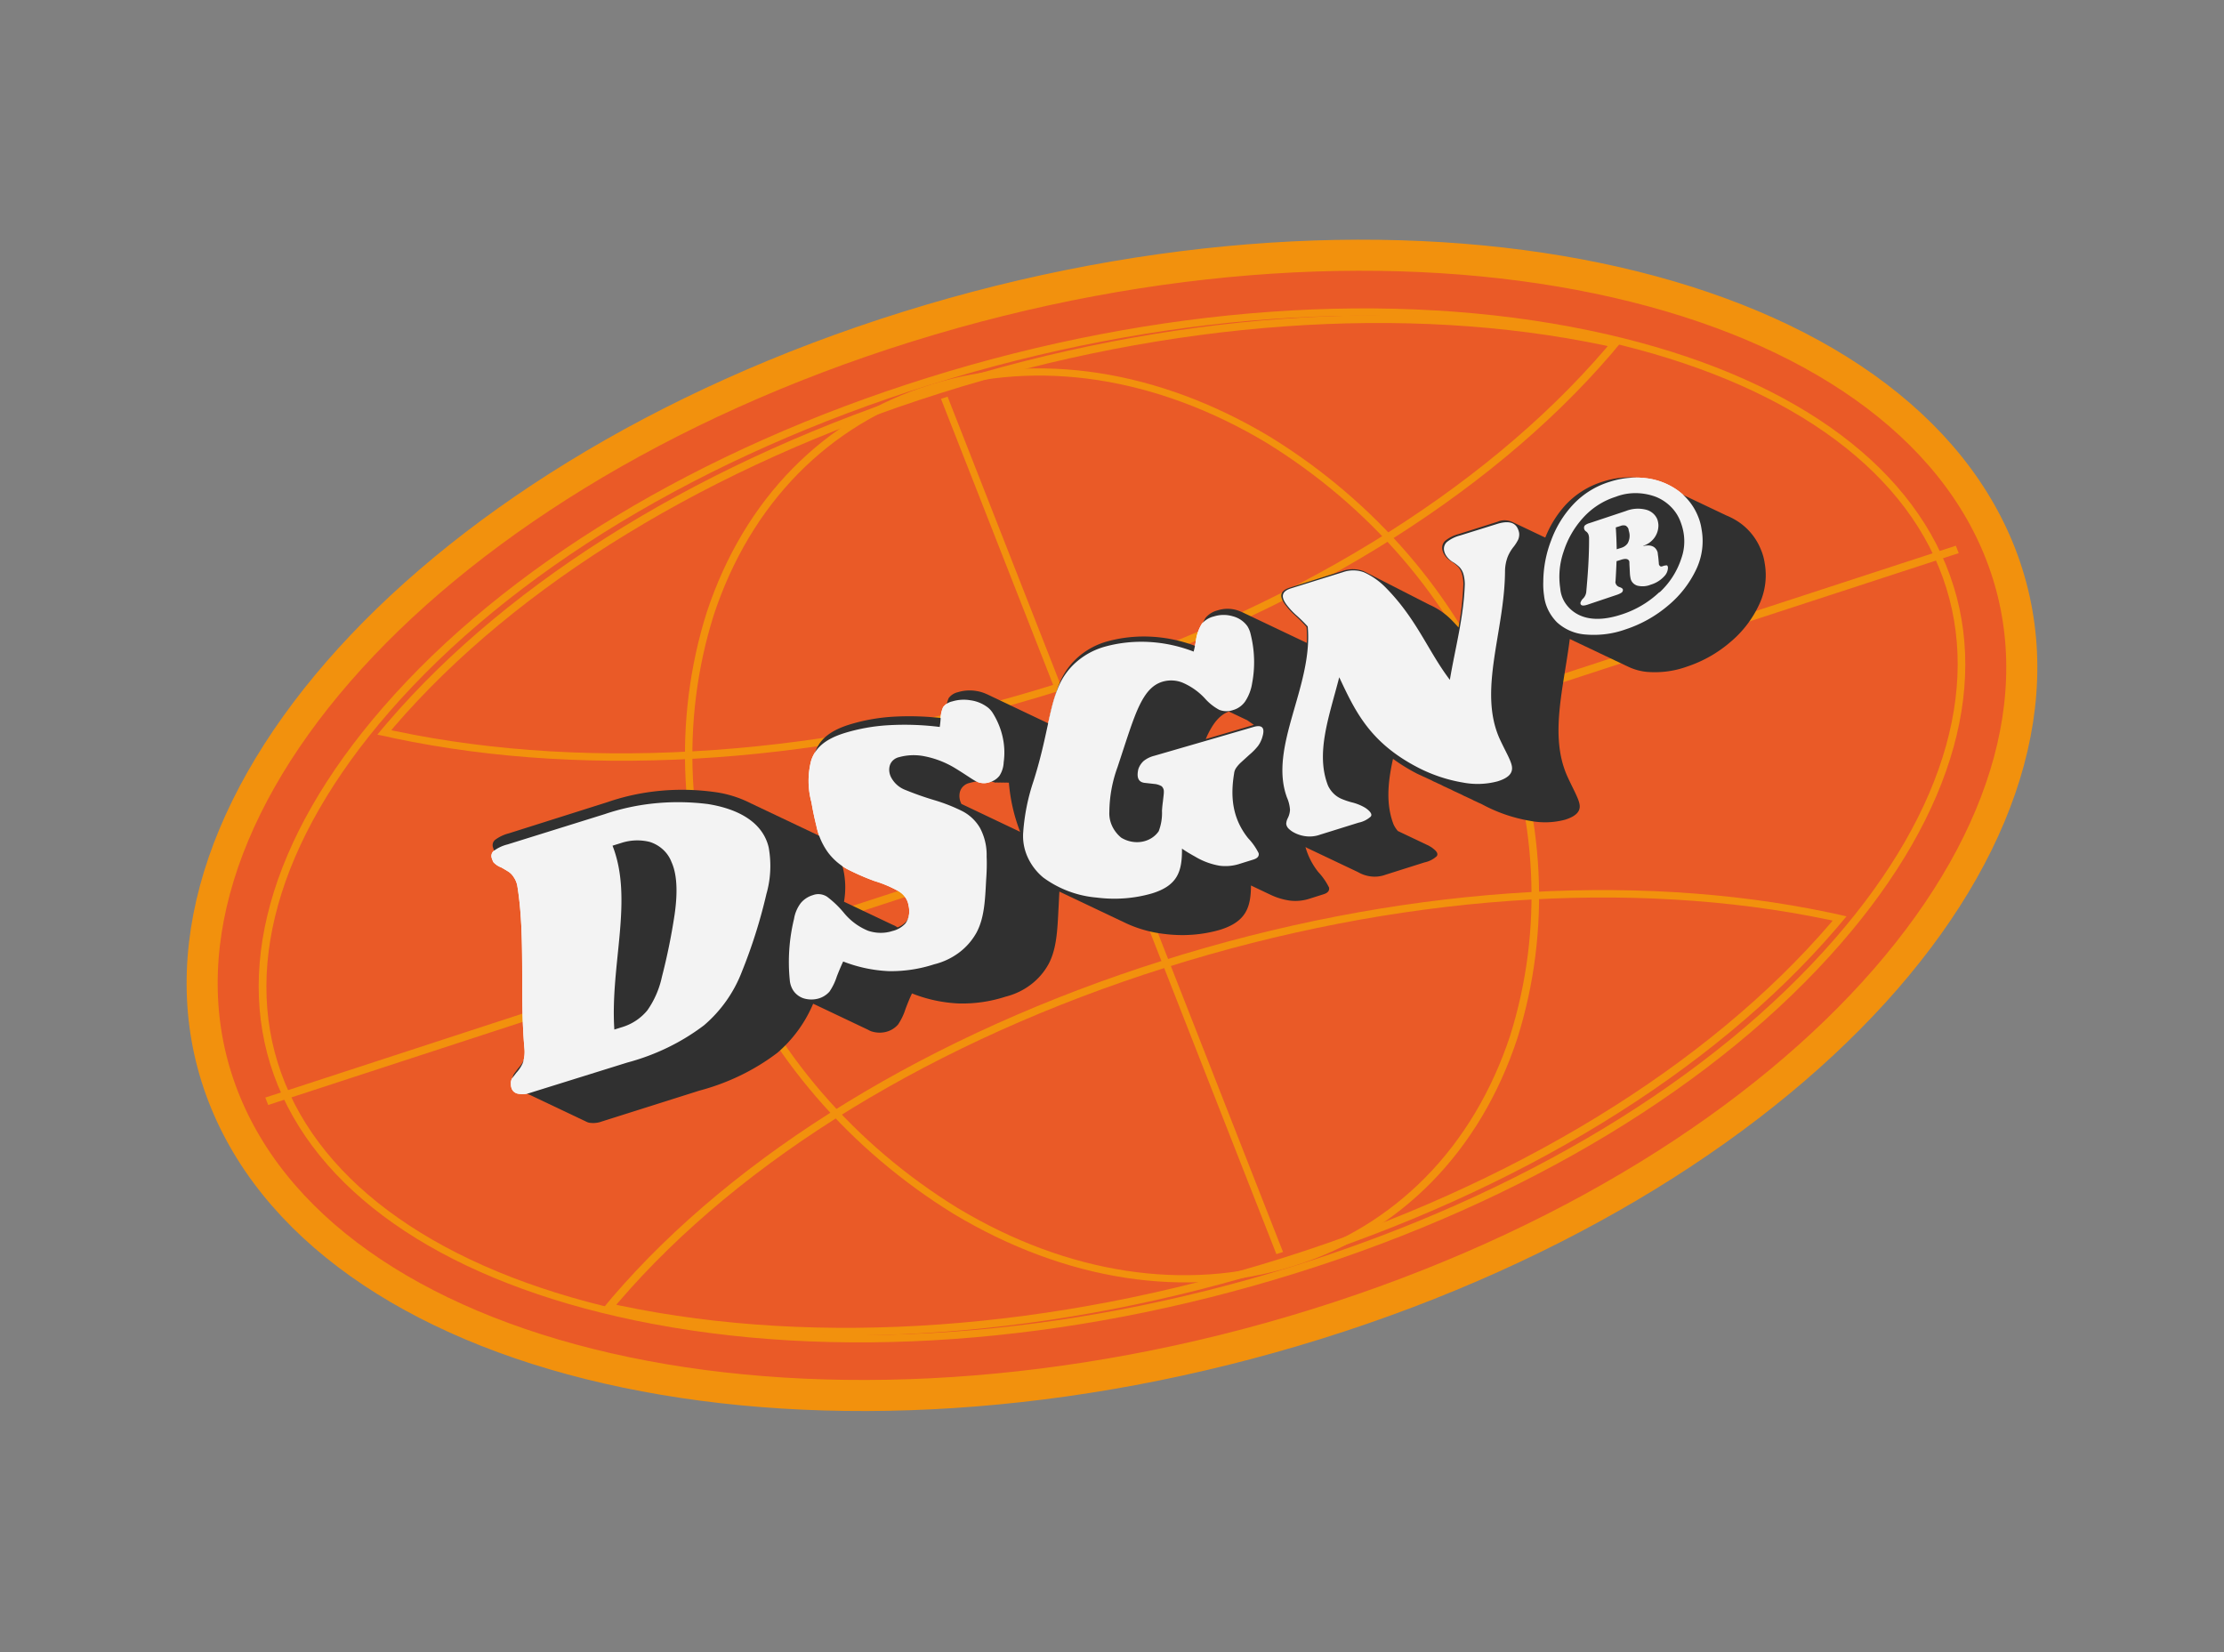 <svg xmlns="http://www.w3.org/2000/svg" width="249" height="185" fill="none"><rect width="100%" height="100%" fill="#808080" stroke="none"/><path fill="#EA5A27" stroke="#F2910D" stroke-width="3.478" d="M223.749 61.414c6.182 15.056 1.166 32.33-12.63 48.2-13.766 15.834-36.075 29.994-63.699 38.62-27.623 8.626-55.168 10.034-77.331 5.418-22.212-4.625-38.662-15.196-44.844-30.252-6.182-15.055-1.165-32.33 12.63-48.199 13.767-15.835 36.076-29.995 63.699-38.62 27.623-8.626 55.169-10.034 77.332-5.419 22.211 4.626 38.661 15.197 44.843 30.252Z"/><path fill="#F2910D" d="M145.075 142.547c-25.633 8.008-51.932 9.884-74.035 5.274-20.543-4.282-34.717-13.597-39.904-26.237-5.188-12.64-1.016-27.696 11.744-42.382 13.725-15.803 35.41-28.92 61.043-36.928 25.633-8.008 51.932-9.883 74.035-5.273 20.543 4.282 34.717 13.597 39.904 26.237 5.188 12.64 1.016 27.695-11.744 42.382-13.725 15.803-35.403 28.917-61.043 36.927Zm-40.836-99.503c-25.496 7.965-47.045 20.995-60.686 36.693-12.56 14.466-16.686 29.235-11.613 41.595 5.073 12.361 19.005 21.488 39.231 25.702 21.949 4.545 48.092 2.709 73.588-5.256 25.496-7.966 47.053-20.998 60.686-36.694 12.574-14.453 16.697-29.23 11.624-41.59-5.072-12.36-19.002-21.48-39.236-25.691-21.948-4.588-48.095-2.717-73.591 5.249l-.003-.008Z"/><path fill="#F2910D" d="M144.79 141.762c-11.981 3.736-25.464 1.665-37.986-5.834-11.709-7.214-20.786-17.748-25.8-29.94-5.013-12.193-5.678-25.35-1.888-37.397 4.2-12.74 13.108-21.795 25.089-25.531 11.981-3.736 25.473-1.668 37.993 5.85 11.713 7.21 20.794 17.743 25.808 29.937 5.014 12.194 5.675 25.353 1.88 37.399-4.198 12.723-13.114 21.78-25.096 25.516Zm-40.273-97.945c-11.736 3.66-20.471 12.548-24.6 25.025-3.743 11.88-3.09 24.858 1.855 36.884 4.945 12.027 13.9 22.415 25.452 29.527 12.289 7.39 25.505 9.398 37.249 5.736 11.743-3.662 20.47-12.548 24.6-25.024 3.742-11.881 3.089-24.859-1.856-36.885-4.945-12.026-13.901-22.415-25.452-29.526-12.281-7.35-25.51-9.389-37.245-5.729l-.003-.008Z"/><path fill="#F2910D" d="M218.975 61.099 29.703 122.885l.324.828L219.3 61.927l-.324-.828ZM118.816 77.275c-25.874 8.171-52.403 10.08-74.706 5.373l-1.007-.227-.856-.169.43-.52.719-.845C57.249 64.746 79.133 51.366 104.99 43.2c25.858-8.165 52.395-10.076 74.706-5.373l1.155.253.714.16-.525.621-.615.74c-13.852 16.123-35.727 29.501-61.609 37.674Zm-75.003 4.483.44.093c22.131 4.644 48.511 2.774 74.247-5.353 25.736-8.127 47.482-21.419 61.24-37.432l.266-.317c-.143-.035-.285-.07-.433-.096-22.147-4.638-48.527-2.768-74.254 5.356-25.728 8.125-47.472 21.398-61.239 37.414l-.267.335Zm100.194 59.865c-25.858 8.165-52.395 10.076-74.705 5.372l-1.164-.25-.706-.162.518-.619.615-.74c13.85-16.123 35.727-29.501 61.6-37.671 25.874-8.171 52.411-10.082 74.706-5.373l1.004.219.857.195-.438.523-.711.842c-13.835 16.118-35.71 29.495-61.576 37.664Zm-75.012 4.458.44.094c22.147 4.638 48.527 2.768 74.247-5.354s47.473-21.416 61.24-37.432l.265-.316c-.142-.035-.285-.071-.432-.096-22.139-4.641-48.519-2.771-74.255 5.356-25.736 8.127-47.481 21.419-61.232 37.429l-.273.319Z"/><path fill="#F2910D" d="m106.092 44.41-.74.242 37.552 95.759.741-.242-37.553-95.758Z"/><path fill="#fff" d="M79.256 90.021c3.527.564 6.156 2.105 6.805 4.847.316 1.758.23 3.535-.25 5.21a58.55 58.55 0 0 1-2.744 8.696 14.88 14.88 0 0 1-4.25 6.021c-2.525 1.916-5.448 3.333-8.612 4.176l-10.763 3.356a2.78 2.78 0 0 1-1.4.131.946.946 0 0 1-.459-.188.887.887 0 0 1-.292-.388 1.296 1.296 0 0 1-.086-.539.933.933 0 0 1 .138-.609c.1-.153.266-.362.483-.647.302-.322.543-.692.714-1.094a3.868 3.868 0 0 0 .178-1.589c-.553-6.153.139-12.484-.8-18.237a2.505 2.505 0 0 0-.388-.942 2.003 2.003 0 0 0-.566-.608c-.22-.14-.496-.307-.825-.492a2.32 2.32 0 0 1-.894-.593 2.69 2.69 0 0 1-.171-.416.773.773 0 0 1-.03-.472.739.739 0 0 1 .253-.39c.446-.33.96-.57 1.515-.709l10.883-3.393c3.645-1.24 7.607-1.627 11.56-1.131Zm-4.073 6.497a3.651 3.651 0 0 0-.947-1.396 3.933 3.933 0 0 0-1.5-.864 5.792 5.792 0 0 0-3.222.133l-.936.292c2.367 6.04-.277 13.312.204 20.585l.944-.295a5.833 5.833 0 0 0 2.756-1.861c.789-1.13 1.34-2.4 1.627-3.749a68.881 68.881 0 0 0 1.418-6.958c.387-2.682.24-4.623-.357-5.918l.013.031Zm24.268-15.322a31.5 31.5 0 0 1 5.762.194c.047-.302.078-.598.099-.9.003-.455.098-.9.279-1.312a1.739 1.739 0 0 1 1.021-.648 4.473 4.473 0 0 1 2.047-.126c.716.096 1.4.384 1.97.828.213.177.393.385.533.616 1.05 1.691 1.477 3.633 1.21 5.503a3.01 3.01 0 0 1-.471 1.502 2.061 2.061 0 0 1-1.141.73 1.848 1.848 0 0 1-.739.095 1.975 1.975 0 0 1-.736-.2c-.453-.224-1.156-.752-2.426-1.52a10.444 10.444 0 0 0-3.466-1.308 6.13 6.13 0 0 0-2.716.117 1.47 1.47 0 0 0-.659.33 1.341 1.341 0 0 0-.392.597c-.136.465-.069.974.188 1.418a3.002 3.002 0 0 0 1.567 1.336c1.035.423 2.09.796 3.161 1.116a19.5 19.5 0 0 1 3.221 1.263 4.876 4.876 0 0 1 1.956 1.866 6.391 6.391 0 0 1 .745 3.19c.038.857.011 1.734-.055 2.624-.117 2.321-.21 4.261-1.065 5.882a7.106 7.106 0 0 1-1.968 2.263 7.714 7.714 0 0 1-2.792 1.314 15.568 15.568 0 0 1-5.09.762 15.95 15.95 0 0 1-5.091-1.08c-.265.56-.495 1.118-.714 1.682a6.503 6.503 0 0 1-.818 1.688 2.58 2.58 0 0 1-1.32.798 2.969 2.969 0 0 1-1.617-.056 2.264 2.264 0 0 1-.74-.431 2.126 2.126 0 0 1-.512-.664 2.566 2.566 0 0 1-.259-.936 20.405 20.405 0 0 1 .477-6.854 3.989 3.989 0 0 1 .769-1.786 2.805 2.805 0 0 1 1.352-.873c.247-.095.52-.129.793-.099s.538.123.772.271a11.096 11.096 0 0 1 1.92 1.842 6.825 6.825 0 0 0 2.698 1.982c.895.296 1.85.304 2.711.024a2.885 2.885 0 0 0 1.454-.844c.291-.395.44-.872.428-1.367a2.834 2.834 0 0 0-.078-.671 2.15 2.15 0 0 0-.36-.883 2.38 2.38 0 0 0-.721-.673 13.465 13.465 0 0 0-2.739-1.162 26.903 26.903 0 0 1-3.04-1.328 6.8 6.8 0 0 1-2.116-1.816 7.722 7.722 0 0 1-1.347-3.055 34.298 34.298 0 0 1-.546-2.618 9.06 9.06 0 0 1-.026-4.683c.457-1.384 1.538-2.39 3.768-3.076a20.908 20.908 0 0 1 4.86-.864Zm23.306 19.293a11.78 11.78 0 0 1-5.956-2.243 6.402 6.402 0 0 1-1.77-2.337 5.665 5.665 0 0 1-.468-2.775 23.08 23.08 0 0 1 1.152-5.692c1.461-4.59 1.721-7.875 2.661-10.21a7.543 7.543 0 0 1 2.067-3.056 8.213 8.213 0 0 1 3.345-1.8c3.187-.86 6.66-.657 9.853.576a13.7 13.7 0 0 0 .292-1.48 4.846 4.846 0 0 1 .631-1.639 2.543 2.543 0 0 1 1.331-.814 3.613 3.613 0 0 1 2.115-.025c.678.17 1.275.578 1.666 1.14.152.254.264.526.332.807.466 1.836.529 3.718.185 5.527a5.11 5.11 0 0 1-.81 2.102 2.5 2.5 0 0 1-1.337.93 2.206 2.206 0 0 1-1.544-.031 5.807 5.807 0 0 1-1.607-1.28 7.32 7.32 0 0 0-2.53-1.773 3.424 3.424 0 0 0-2.232-.086c-1.126.35-1.886 1.239-2.596 2.728-.711 1.49-1.4 3.754-2.42 6.834a14.953 14.953 0 0 0-.913 4.983 3.33 3.33 0 0 0 .299 1.58c.23.505.58.96 1.023 1.326.697.43 1.529.596 2.315.462.787-.135 1.466-.56 1.89-1.182a5.75 5.75 0 0 0 .366-2.286c.02-.345.056-.695.103-1.04.059-.556.115-.903.102-1.108a.718.718 0 0 0-.055-.322.805.805 0 0 0-.192-.279 2.066 2.066 0 0 0-.675-.24l-1.255-.14c-.554-.078-.8-.436-.749-1.077a2.92 2.92 0 0 1 .073-.457c.116-.35.32-.663.596-.915a3.148 3.148 0 0 1 1.201-.583c3.651-1.06 7.322-2.118 11.027-3.203.798-.249 1.201-.079 1.178.501a2.103 2.103 0 0 1-.089.506 3.2 3.2 0 0 1-.512 1.097c-.287.36-.612.692-.971.989l-.956.871a3.533 3.533 0 0 0-.537.62 1.313 1.313 0 0 0-.214.596c-.422 2.563-.225 5.012 1.572 7.257a6.89 6.89 0 0 1 1.175 1.674c.066.336-.118.567-.605.719l-1.66.517a5.13 5.13 0 0 1-2.101.169 7.92 7.92 0 0 1-2.776-1.037c-.524-.288-.987-.56-1.442-.88.021 2.504-.449 4.119-3.342 5.011-1.989.58-4.116.74-6.236.468ZM169.95 59.23c.062.139.106.283.132.43a1.49 1.49 0 0 1-.11.765c-.133.262-.29.512-.469.747-.29.35-.525.74-.697 1.158a4.71 4.71 0 0 0-.304 1.654c-.048 6.73-3.037 13.331-.595 18.744.677 1.47 1.321 2.488 1.379 3.176.057.687-.41 1.199-1.602 1.57a8.7 8.7 0 0 1-3.867.144 17.187 17.187 0 0 1-4.959-1.633c-5.51-2.82-7.136-6.38-8.917-10.16-1.101 4.322-2.688 8.475-1.257 12.13.137.295.323.57.551.813a2.9 2.9 0 0 0 .908.649 8.3 8.3 0 0 0 1.178.407c.495.118.973.303 1.418.551.145.08.281.176.405.283.364.313.488.57.318.772a2.869 2.869 0 0 1-1.348.673l-4.312 1.344a3.482 3.482 0 0 1-1.527.188 3.733 3.733 0 0 1-1.5-.48 2.339 2.339 0 0 1-.44-.325.964.964 0 0 1-.227-.274.867.867 0 0 1-.102-.329c.013-.213.068-.42.165-.609a2.31 2.31 0 0 0 .258-.951 4.074 4.074 0 0 0-.333-1.36c-2.108-5.673 2.939-12.472 2.316-19.167-.372-.408-.765-.8-1.178-1.174a8.06 8.06 0 0 1-1.25-1.351c-.591-.844-.476-1.42.58-1.75l5.808-1.81a3.492 3.492 0 0 1 2.315.01 8.005 8.005 0 0 1 2.474 1.736c3.489 3.546 4.733 7.12 7.166 10.315.568-3.425 1.57-7.047 1.672-10.728a4.267 4.267 0 0 0-.129-1.014 1.952 1.952 0 0 0-.441-.854 4.057 4.057 0 0 0-.747-.586 2.28 2.28 0 0 1-.816-.8 1.571 1.571 0 0 1-.162-.393 1.07 1.07 0 0 1-.008-.565 1.02 1.02 0 0 1 .283-.479c.431-.35.942-.604 1.498-.746l4.288-1.337c1.152-.316 1.876-.114 2.185.616Zm7.561 11.809a5.278 5.278 0 0 1-3.193-1.368c-.82-.831-1.329-1.884-1.443-2.983a8.462 8.462 0 0 1-.088-1.571 13.09 13.09 0 0 1 .883-4.62 11.82 11.82 0 0 1 2.515-4.069 9.355 9.355 0 0 1 4.089-2.5 9.341 9.341 0 0 1 4.171-.37c1.244.17 2.437.65 3.455 1.391a6.609 6.609 0 0 1 2.185 2.794c.204.476.343.97.416 1.47a7.376 7.376 0 0 1-.564 4.477 11.809 11.809 0 0 1-3.148 4.083 14.168 14.168 0 0 1-4.825 2.703c-1.4.5-2.921.693-4.453.563Zm8.286-4.712a8.924 8.924 0 0 0 2.461-3.852c.444-1.26.419-2.653-.07-3.958a4.652 4.652 0 0 0-1.06-1.723 5.019 5.019 0 0 0-1.722-1.163c-1.483-.557-3.1-.56-4.509-.011a8.272 8.272 0 0 0-3.66 2.358 10.26 10.26 0 0 0-2.179 3.79 8.613 8.613 0 0 0-.371 4.112 3.44 3.44 0 0 0 .667 1.787c.393.535.93.965 1.551 1.24 1.241.544 2.808.498 4.664-.115a11.08 11.08 0 0 0 4.216-2.496l.012.031Zm-1.802-5.19c.821-.196 1.382.03 1.598.71.016.168.039.334.063.501.023.166.038.422.062.632l.012.205c.085.208.198.286.403.213a1.31 1.31 0 0 1 .463-.1c.072-.023.13.098.149.231-.004.38-.155.736-.426 1.002a3.291 3.291 0 0 1-1.508.93c-.455.191-.974.23-1.476.113a1.13 1.13 0 0 1-.519-.318 1.015 1.015 0 0 1-.261-.525 3.343 3.343 0 0 1-.074-.62c-.017-.281-.026-.565-.046-.855-.007-.128-.004-.25-.011-.378-.087-.32-.419-.383-.979-.19l-.456.141a87.912 87.912 0 0 1-.113 2.243.327.327 0 0 0 .004.207.6.6 0 0 0 .159.282.67.67 0 0 0 .288.17c.252.086.374.187.376.3a.38.38 0 0 1-.04.188.384.384 0 0 1-.13.143c-.172.105-.358.19-.555.25l-3.277 1.1c-.503.157-.753.096-.755-.216.057-.196.168-.37.322-.509.209-.224.328-.511.339-.818.181-1.968.318-3.957.305-5.96a1.356 1.356 0 0 0-.058-.338.742.742 0 0 0-.291-.379.493.493 0 0 1-.159-.18.446.446 0 0 1-.052-.223.326.326 0 0 1 .026-.16.334.334 0 0 1 .097-.13c.145-.108.311-.186.491-.232l4.072-1.356a3.653 3.653 0 0 1 2.266-.142 1.9 1.9 0 0 1 .789.425c.224.201.391.451.486.725.052.178.085.36.097.543a2.359 2.359 0 0 1-.445 1.442 2.5 2.5 0 0 1-1.248.902l.012.03Zm-1.644-1.808a.648.648 0 0 0-.118-.276.726.726 0 0 0-.233-.205.892.892 0 0 0-.578.04l-.519.162c.061.85.086 1.633.105 2.444l.535-.166c.286-.091.529-.267.693-.504a1.72 1.72 0 0 0 .205-1.036 2.291 2.291 0 0 0-.119-.485l.029.026Z"/><path fill="#303030" d="M194.934 58.634a7.47 7.47 0 0 0-1.636-.917l-.113-.054-.113-.054a.467.467 0 0 0-.114-.054l-.113-.054-.114-.053-.113-.054-.113-.054a.467.467 0 0 0-.114-.054l-.113-.054-.114-.054-.113-.053-.113-.054a.471.471 0 0 0-.114-.054l-.113-.054-.114-.054-.113-.053-.113-.054a.471.471 0 0 0-.114-.054l-.113-.054-.114-.054-.113-.054-.113-.053a.475.475 0 0 0-.114-.054l-.113-.054-.114-.054-.113-.054-.113-.054a.471.471 0 0 0-.114-.053l-.113-.054-.114-.054-.113-.054-.113-.054a.454.454 0 0 0-.114-.053l-.113-.054-.114-.054-.113-.054-.113-.054a.454.454 0 0 0-.114-.054l-.113-.053-.114-.054-.113-.054-.113-.054a.45.45 0 0 0-.114-.054l-.113-.054-.114-.053-.113-.054-.113-.054a.45.45 0 0 0-.114-.054l-.113-.054-.114-.053-.113-.054-.113-.054a.454.454 0 0 0-.114-.054l-.113-.054-.114-.054-.113-.053-.113-.054a.454.454 0 0 0-.114-.054l-.113-.054-.114-.054-.113-.053-.113-.054a.458.458 0 0 0-.114-.054l-.113-.054-.113-.054-.114-.054-.113-.053a8.317 8.317 0 0 0-1.991-.573 9.368 9.368 0 0 0-4.242.382 9.486 9.486 0 0 0-4.157 2.58 11.864 11.864 0 0 0-2.299 3.686l-.088-.035-.113-.054-.113-.053-.114-.054-.113-.054-.114-.054-.113-.054-.113-.053-.114-.054-.113-.054-.114-.054-.113-.054-.113-.053-.114-.054-.113-.054-.113-.054-.114-.054-.113-.054-.114-.053-.113-.054-.113-.054-.114-.054-.113-.054-.114-.054-.113-.053-.113-.054-.114-.054-.113-.054-.114-.054-.113-.053-.113-.054-.114-.054-.113-.054a2.093 2.093 0 0 0-.828-.18 1.925 1.925 0 0 0-.807.168l-4.352 1.377a3.943 3.943 0 0 0-1.521.767 1.06 1.06 0 0 0-.288.494c-.049.188-.046.388.009.581.035.14.09.277.164.406.197.336.484.62.828.823.276.171.531.374.757.603.223.258.377.56.449.881.084.345.128.695.13 1.044a33.875 33.875 0 0 1-.541 4.862 18.95 18.95 0 0 0-.718-.777 7.998 7.998 0 0 0-2.551-1.777l-.105-.056-.114-.054-.105-.056-.105-.057-.114-.053-.105-.057-.113-.054-.106-.056-.105-.056-.113-.054-.106-.057-.113-.053-.105-.057-.106-.056-.113-.054-.105-.056-.114-.054-.105-.057-.105-.056-.114-.054-.105-.056-.113-.054-.106-.056-.105-.057-.113-.054-.106-.056-.113-.054-.105-.056-.106-.057-.113-.053-.105-.057-.114-.054-.105-.056-.105-.056-.114-.054-.105-.057-.113-.053-.106-.057-.105-.056-.113-.054-.105-.056-.114-.054-.105-.057-.105-.056-.114-.054-.105-.056-.114-.054-.105-.057-.105-.056-.113-.054-.106-.056-.113-.054-.105-.056-.106-.057-.113-.054-.105-.056-.114-.054-.105-.056-.105-.057-.114-.053-.105-.057-.113-.054-.106-.056-.105-.056-.113-.054-.106-.057-.113-.053-.105-.057a3.494 3.494 0 0 0-2.349-.01l-5.895 1.864c-1.072.339-1.189.932-.59 1.8.366.509.793.976 1.27 1.393.418.385.817.789 1.195 1.21.049.596.058 1.192.027 1.785l-.113-.054-.227-.108-.114-.053-.113-.054-.113-.054-.227-.108-.114-.054-.113-.053-.113-.054-.227-.108-.114-.054-.113-.053-.113-.054-.227-.108-.114-.054-.113-.054-.113-.053-.227-.108-.114-.054-.113-.054-.113-.053-.227-.108-.114-.054-.113-.054-.113-.054-.227-.107-.114-.054-.113-.054-.113-.054-.227-.107-.114-.054-.113-.054-.113-.054-.227-.108-.114-.053-.113-.054-.113-.054-.227-.108-.114-.053-.113-.054-.113-.054-.227-.108-.114-.054-.113-.053-.113-.054-.227-.108-.114-.054-.113-.053-.113-.054-.227-.108-.113-.054a4.445 4.445 0 0 0-.576-.222 3.62 3.62 0 0 0-2.151.026 2.582 2.582 0 0 0-1.354.841 5.06 5.06 0 0 0-.643 1.692 14.32 14.32 0 0 1-.296 1.529c-3.249-1.273-6.782-1.484-10.024-.597a8.324 8.324 0 0 0-3.404 1.859 7.795 7.795 0 0 0-2.103 3.157 27.335 27.335 0 0 0-1.11 4.18l-.113-.054-.113-.053-.114-.054-.227-.108-.113-.054-.113-.054-.114-.053-.227-.108-.113-.054-.113-.054-.114-.054-.227-.107-.113-.054-.113-.054-.114-.054-.226-.107-.114-.054-.113-.054-.114-.054-.227-.107-.113-.054-.113-.054-.114-.054-.227-.108-.113-.053-.113-.054-.114-.054-.227-.108-.113-.053-.113-.054-.114-.054-.226-.108-.114-.054-.113-.053-.114-.054-.227-.108-.113-.054-.113-.053-.114-.054-.227-.108-.113-.054-.113-.054-.114-.053-.227-.108-.113-.054-.113-.054-.114-.054-.226-.107-.114-.054a4.314 4.314 0 0 0-1.139-.348 4.483 4.483 0 0 0-2.082.13 1.763 1.763 0 0 0-1.039.668 3.478 3.478 0 0 0-.285 1.355c-.02.311-.052.617-.1.929a31.61 31.61 0 0 0-5.844-.206 20.97 20.97 0 0 0-4.915.891c-2.266.716-3.369 1.747-3.834 3.177a9.492 9.492 0 0 0 .026 4.834c.155.902.329 1.807.555 2.704.186.807.472 1.596.85 2.35a7.482 7.482 0 0 0-1.291-.793l-.114-.054a.897.897 0 0 1-.113-.054l-.114-.054-.121-.051-.105-.056-.114-.054a.911.911 0 0 1-.113-.054l-.114-.054-.121-.051-.105-.057-.114-.053a.911.911 0 0 1-.113-.054l-.114-.054-.121-.051-.105-.057-.114-.053a.911.911 0 0 1-.113-.054l-.114-.054-.121-.051-.105-.057-.114-.054a.898.898 0 0 1-.113-.053l-.114-.054-.121-.052-.105-.056-.114-.054a.911.911 0 0 1-.113-.054l-.114-.053-.121-.052-.105-.056-.114-.054a.897.897 0 0 1-.113-.054l-.114-.054-.121-.05-.105-.057-.114-.054a.884.884 0 0 1-.113-.054l-.114-.054-.121-.05-.105-.057-.114-.054a.897.897 0 0 1-.113-.054l-.114-.054-.121-.051-.105-.056-.114-.054a.911.911 0 0 1-.113-.054l-.114-.054-.121-.051-.105-.056-.114-.054a.911.911 0 0 1-.113-.054l-.114-.054-.121-.051-.105-.057-.114-.053a.911.911 0 0 1-.113-.054l-.114-.054-.121-.051-.105-.057-.114-.053a.904.904 0 0 1-.113-.054l-.114-.054-.121-.051-.105-.057-.114-.054a12.575 12.575 0 0 0-3.72-1.155c-4.159-.596-8.34-.213-12.178 1.116L56.973 93.3a4.357 4.357 0 0 0-1.537.728.763.763 0 0 0-.257.402.807.807 0 0 0 .03.486c.046.147.104.29.174.43.248.27.56.48.907.61.334.19.614.361.837.506.235.168.43.382.574.626.197.298.331.628.393.97.952 5.923.262 12.473.809 18.775.061.557.01 1.112-.153 1.636a3.858 3.858 0 0 1-.725 1.126c-.22.294-.39.509-.49.667a.971.971 0 0 0-.14.627c-.01.186.02.375.087.555a.91.91 0 0 0 .218.319c.095.091.21.161.334.206l.113.054.227.108.114.053a.409.409 0 0 0 .113.054l.113.054.227.108.114.054a.436.436 0 0 0 .113.053l.113.054.227.108.114.054a.436.436 0 0 0 .113.053l.113.054.227.108.114.054a.473.473 0 0 0 .113.054l.113.053.227.108.114.054a.473.473 0 0 0 .113.054l.113.054.227.107.114.054a.473.473 0 0 0 .113.054l.113.054.227.107.114.054a.473.473 0 0 0 .113.054l.113.054.227.107.113.054a.44.44 0 0 0 .114.054l.113.054.227.108.114.053a.44.44 0 0 0 .113.054l.113.054.227.108.114.053a.409.409 0 0 0 .113.054l.113.054.227.108.114.054a.435.435 0 0 0 .113.053l.113.054.227.108.114.054a.473.473 0 0 0 .113.054l.113.053.227.108.114.054a.473.473 0 0 0 .113.054l.113.053a.407.407 0 0 0 .114.054c.102.056.21.098.324.122.486.078.976.031 1.42-.135l10.92-3.454c3.204-.848 6.17-2.285 8.736-4.234a14.813 14.813 0 0 0 4.01-5.501c.036.02.074.038.113.054l.113.053.227.108.114.054c.036.02.074.038.113.054l.113.054.227.107.114.054a.811.811 0 0 0 .113.054l.113.054.227.107.114.054a.811.811 0 0 0 .113.054l.113.054.227.108.114.053a.811.811 0 0 0 .113.054l.113.054.227.108.113.053a.811.811 0 0 0 .114.054l.113.054.227.108.114.054c.036.02.074.038.113.053l.113.054.227.108.113.054a.98.98 0 0 0 .114.053l.113.054.227.108.113.054c.037.02.075.038.114.054l.113.053.227.108.113.054c.037.02.075.038.114.054l.113.053.227.108.113.054a.942.942 0 0 0 .114.054l.113.054.227.107c.126.076.259.139.397.189.54.174 1.113.194 1.645.058a2.613 2.613 0 0 0 1.342-.824c.36-.538.64-1.124.833-1.743.222-.582.448-1.155.726-1.736a16.025 16.025 0 0 0 5.236 1.124 15.625 15.625 0 0 0 5.234-.759 7.81 7.81 0 0 0 2.841-1.357 7.298 7.298 0 0 0 2.002-2.336c.87-1.674.965-3.677 1.084-6.074.043-.686.063-1.338.107-1.998l.102.049.113.054a.924.924 0 0 1 .114.053l.113.054.227.108.113.054a.846.846 0 0 1 .114.054l.113.053.227.108.113.054a.846.846 0 0 1 .114.054l.113.054.227.107.113.054a.846.846 0 0 1 .114.054l.113.054.227.107.113.054a.846.846 0 0 1 .114.054l.113.054.227.107.113.054c.039.016.077.034.114.054l.113.054.227.107.113.054c.039.016.077.034.114.054l.113.054.227.108.113.053c.039.016.077.034.114.054l.113.054.227.108.113.054a.98.98 0 0 1 .114.053l.113.054.227.108.113.054a.846.846 0 0 1 .114.054l.113.053.227.108.113.054a.846.846 0 0 1 .114.054l.113.053.227.108.113.054a.846.846 0 0 1 .114.054l.113.054.227.107.113.054a.846.846 0 0 1 .114.054l.113.054.227.107.113.054c1.314.591 2.708.974 4.124 1.135 2.145.28 4.297.119 6.312-.471 2.874-.909 3.413-2.497 3.427-4.95l.227.108.113.054c.037.02.075.038.114.054l.113.053.227.108.113.054c.037.02.075.038.114.054l.113.054.227.107.113.054c.037.02.075.039.114.054l.113.054.227.107.113.054a.846.846 0 0 0 .114.054 7.409 7.409 0 0 0 2.155.664 5.15 5.15 0 0 0 2.137-.174l1.681-.532c.479-.151.666-.39.615-.741a7.091 7.091 0 0 0-1.195-1.73 7.966 7.966 0 0 1-1.445-2.799s.049-.015.091.043a.86.86 0 0 0 .113.054c.037.02.075.039.114.054l.113.054c.037.02.075.038.113.054a.98.98 0 0 0 .114.053c.036.021.074.04.113.054a.94.94 0 0 0 .114.054l.113.054c.037.02.074.038.113.054.037.02.075.038.114.054.036.02.074.038.113.053a.94.94 0 0 0 .114.054l.113.054c.037.02.074.039.113.054.037.02.075.038.114.054.036.02.074.038.113.054a.98.98 0 0 0 .114.053l.113.054c.037.02.074.039.113.054a.94.94 0 0 0 .114.054c.036.02.074.038.113.054a.98.98 0 0 0 .114.053l.113.054c.037.02.074.039.113.054a.94.94 0 0 0 .114.054c.036.02.074.038.113.054.037.02.075.038.114.054l.113.053a.834.834 0 0 0 .113.054c.037.02.075.039.114.054.036.02.074.039.113.054a.94.94 0 0 0 .114.054l.113.053a.73.73 0 0 0 .113.054c.037.02.075.039.114.054.036.02.074.039.113.054.037.02.075.039.114.054l.113.054c.036.02.074.038.113.053a.846.846 0 0 0 .114.054.86.86 0 0 0 .113.054c.037.02.075.039.114.054l.113.054c.036.02.074.038.113.054a.98.98 0 0 0 .114.053.78.78 0 0 0 .113.054.94.94 0 0 0 .114.054l.113.054c.036.02.074.038.113.054a.98.98 0 0 0 .114.053c.036.021.074.04.113.054a3.75 3.75 0 0 0 1.522.496 3.485 3.485 0 0 0 1.55-.194l4.376-1.384a2.89 2.89 0 0 0 1.368-.692c.171-.234.046-.5-.322-.795a2.454 2.454 0 0 0-.411-.292 2.43 2.43 0 0 0-.327-.175l-.113-.053-.114-.054a.86.86 0 0 0-.113-.054l-.114-.054-.113-.054-.113-.053-.114-.054a.848.848 0 0 0-.113-.054l-.114-.054-.113-.054-.113-.054-.114-.053a.848.848 0 0 0-.113-.054l-.114-.054-.113-.054-.113-.054-.114-.053a.861.861 0 0 0-.113-.054l-.114-.054-.113-.054-.113-.054-.114-.054a.874.874 0 0 0-.113-.053l-.114-.054-.113-.054-.113-.054-.114-.054a.874.874 0 0 0-.113-.054l-.114-.053a3.242 3.242 0 0 1-.484-.744c-.877-2.279-.633-4.75-.059-7.336a20.631 20.631 0 0 0 2.674 1.648l.102.048.102.049.102.048.11.046.102.049.102.048.079.038.103.048.11.046.102.048.102.049.102.048.102.049.11.046.102.048.102.049.199.107.102.048.111.046.102.049.102.048.102.049.102.048.11.046.102.048.102.049.199.107.102.049.111.046.102.048.102.048.102.049.102.048.11.046.102.049.102.048.199.107.102.049.111.046.102.048.102.049.102.048.102.048.11.046.102.049.102.048.199.108.102.048.111.046.102.048.102.049.102.048.102.049.11.046.102.048.102.048.199.108.102.048.111.046.102.049.102.048.102.049.102.048.11.046.102.048.102.049.199.107.102.049a17.276 17.276 0 0 0 5.032 1.681 8.72 8.72 0 0 0 3.963-.123c1.209-.382 1.699-.914 1.625-1.617-.074-.703-.712-1.757-1.398-3.27-1.996-4.5-.411-9.79.29-15.34l.11.047.114.053.113.054.113.054.117.062.11.046.114.054.113.053.113.054.117.062.11.046.114.054.113.054.113.053.117.062.11.046.114.054.113.054.113.053.117.062.11.046.114.054.113.054.113.054.117.061.11.046.114.054.113.054.113.054.117.062.11.045.114.054.113.054.113.054.117.062.11.046.114.053.113.054.113.054.117.062.11.046.114.053.113.054.113.054.117.062.11.046.114.053.113.054.113.054.117.062.11.046.114.054.113.053.113.054.117.062.11.046.114.054.113.054.113.053a6.3 6.3 0 0 0 1.91.509c1.557.131 3.103-.07 4.525-.588a14.345 14.345 0 0 0 4.906-2.79 12.162 12.162 0 0 0 3.202-4.214 7.696 7.696 0 0 0 .593-4.574 6.098 6.098 0 0 0-.422-1.517 6.78 6.78 0 0 0-2.22-2.903Zm-80.718 34.498-.226-.108-.227-.108-.114-.053-.226-.108-.227-.108-.114-.053-.226-.108-.227-.108-.113-.053-.227-.108-.227-.108-.113-.054-.227-.107-.227-.108-.113-.054-.227-.107-.227-.108-.113-.054-.227-.108-.227-.107-.113-.054-.227-.108-.227-.107-.113-.054-.227-.108-.227-.108-.113-.053-.227-.108-.227-.108-.113-.053-.227-.108-.227-.108-.113-.053-.227-.108-.099-.04a1.885 1.885 0 0 1-.168-1.41c.075-.237.212-.449.399-.616a1.48 1.48 0 0 1 .67-.34 5.94 5.94 0 0 1 2.486-.15l.065.025.048-.016.017.04.048-.016.016.04.049-.015.065.024.016.04.049-.015.048-.016.065.025.049-.016.049-.015.016.04.049-.016.048-.015.065.024.049-.015.048-.016.017.04.048-.016.049-.015.065.024.049-.015.048-.015.016.04.049-.016.049-.015.065.024.048-.016.049-.015.016.04.049-.016.049-.015.064.024.049-.015.049-.015.016.04.049-.016.048-.015.065.024.049-.016a19.674 19.674 0 0 0 1.261 5.512Zm26.174-11.973-5.393 1.589.146-.342c.679-1.444 1.401-2.354 2.442-2.746l.079.038c.028.01.054.023.079.038l.08.037.079.038c.028.01.054.022.08.038l.079.037c.028.01.054.023.079.038l.08.038.079.037c.028.01.054.023.079.038l.08.038c.027.01.054.022.079.037l.08.038.079.038c.028.01.054.022.079.037l.08.038c.027.01.054.023.079.038l.079.037.08.038c.027.01.054.023.079.038l.08.037c.027.01.054.023.079.038l.079.038.08.037c.027.01.054.023.079.038l.08.038.741.519Zm-44.77 16.06.117.062a.898.898 0 0 1 .114.054l.113.054.11.046c.037.02.075.038.114.054l.116.061a.898.898 0 0 1 .114.054l.113.054.11.046c.037.02.075.038.113.054l.117.062a.89.89 0 0 1 .114.053l.113.054.11.046c.037.02.075.038.113.054l.117.062a.897.897 0 0 1 .114.053l.113.054.11.046c.036.02.075.039.113.054l.117.062a.897.897 0 0 1 .113.053l.114.054.11.046c.037.02.074.039.113.054l.117.062a.911.911 0 0 1 .113.054l.114.053.11.046c.036.02.074.039.113.054l.117.062a.911.911 0 0 1 .113.054l.114.053.11.046a.834.834 0 0 0 .113.054l.117.062a.911.911 0 0 1 .113.054l.114.054.11.046c.036.02.074.038.113.053l.117.062a.861.861 0 0 1 .113.054l.114.054.11.046c.036.02.074.038.113.053l.117.062a.861.861 0 0 1 .113.054l.114.054.11.046c.354.334.594.761.686 1.218a3 3 0 0 1 .063.653 2.298 2.298 0 0 1-.436 1.411c-.271.311-.62.551-1.018.699-.019-.048-.107-.083-.155-.113a2.043 2.043 0 0 0-.378-.185.822.822 0 0 0-.113-.054l-.113-.054a1.144 1.144 0 0 0-.114-.054 1.144 1.144 0 0 0-.113-.054l-.114-.053a.817.817 0 0 0-.113-.054l-.114-.054a.811.811 0 0 0-.113-.054 1.123 1.123 0 0 0-.113-.054l-.114-.054a.936.936 0 0 0-.113-.053l-.113-.054a.811.811 0 0 0-.114-.054.811.811 0 0 0-.113-.054l-.114-.054a.936.936 0 0 0-.113-.053l-.114-.054a.811.811 0 0 0-.113-.054.811.811 0 0 0-.113-.054l-.114-.054a1.123 1.123 0 0 0-.113-.054l-.114-.053a.811.811 0 0 0-.113-.054.811.811 0 0 0-.113-.054l-.114-.054a1.123 1.123 0 0 0-.113-.054l-.114-.053a.811.811 0 0 0-.113-.054.811.811 0 0 0-.113-.054l-.114-.054a.942.942 0 0 0-.113-.054l-.114-.054a.936.936 0 0 0-.113-.053.815.815 0 0 0-.113-.054l-.114-.054a.815.815 0 0 0-.113-.054l-.113-.054a1.144 1.144 0 0 0-.114-.054.95.95 0 0 0-.113-.053l-.114-.054a.822.822 0 0 0-.113-.054l-.113-.054a1.133 1.133 0 0 0-.114-.054.936.936 0 0 0-.113-.053l-.114-.054a.811.811 0 0 0-.113-.054l-.113-.054a1.123 1.123 0 0 0-.114-.054 9.31 9.31 0 0 0-.07-3.565 5.337 5.337 0 0 0-.409-1.144c.294.246.613.464.95.65.164.11.409.238.654.322Z"/><path fill="#F3F3F3" d="M79.256 90.021c3.527.564 6.156 2.105 6.805 4.847.316 1.758.23 3.535-.25 5.21a58.55 58.55 0 0 1-2.744 8.696 14.88 14.88 0 0 1-4.25 6.021c-2.525 1.916-5.448 3.333-8.612 4.176l-10.763 3.356a2.78 2.78 0 0 1-1.4.131.946.946 0 0 1-.459-.188.887.887 0 0 1-.292-.388 1.296 1.296 0 0 1-.086-.539.933.933 0 0 1 .138-.609c.1-.153.266-.362.483-.647.302-.322.543-.692.714-1.094a3.868 3.868 0 0 0 .178-1.589c-.553-6.153.139-12.484-.8-18.237a2.505 2.505 0 0 0-.388-.942 2.003 2.003 0 0 0-.566-.608c-.22-.14-.496-.307-.825-.492a2.32 2.32 0 0 1-.894-.593 2.69 2.69 0 0 1-.171-.416.773.773 0 0 1-.03-.472.739.739 0 0 1 .253-.39c.446-.33.96-.57 1.515-.709l10.883-3.393c3.645-1.24 7.607-1.627 11.56-1.131Zm-4.073 6.497a3.651 3.651 0 0 0-.947-1.396 3.933 3.933 0 0 0-1.5-.864 5.792 5.792 0 0 0-3.222.133l-.936.292c2.367 6.04-.277 13.312.204 20.585l.944-.295a5.833 5.833 0 0 0 2.756-1.861c.789-1.13 1.34-2.4 1.627-3.749a68.881 68.881 0 0 0 1.418-6.958c.387-2.682.24-4.623-.357-5.918l.013.031Zm24.268-15.322a31.5 31.5 0 0 1 5.762.194c.047-.302.078-.598.099-.9.003-.455.098-.9.279-1.312a1.739 1.739 0 0 1 1.021-.648 4.473 4.473 0 0 1 2.047-.126c.716.096 1.4.384 1.97.828.213.177.393.385.533.616 1.05 1.691 1.477 3.633 1.21 5.503a3.01 3.01 0 0 1-.471 1.502 2.061 2.061 0 0 1-1.141.73 1.848 1.848 0 0 1-.739.095 1.975 1.975 0 0 1-.736-.2c-.453-.224-1.156-.752-2.426-1.52a10.444 10.444 0 0 0-3.466-1.308 6.13 6.13 0 0 0-2.716.117 1.47 1.47 0 0 0-.659.33 1.341 1.341 0 0 0-.392.597c-.136.465-.069.974.188 1.418a3.002 3.002 0 0 0 1.567 1.336c1.035.423 2.09.796 3.161 1.116a19.5 19.5 0 0 1 3.221 1.263 4.876 4.876 0 0 1 1.956 1.866 6.391 6.391 0 0 1 .745 3.19c.038.857.011 1.734-.055 2.624-.117 2.321-.21 4.261-1.065 5.882a7.106 7.106 0 0 1-1.968 2.263 7.714 7.714 0 0 1-2.792 1.314 15.568 15.568 0 0 1-5.09.762 15.95 15.95 0 0 1-5.091-1.08c-.265.56-.495 1.118-.714 1.682a6.503 6.503 0 0 1-.818 1.688 2.58 2.58 0 0 1-1.32.798 2.969 2.969 0 0 1-1.617-.056 2.264 2.264 0 0 1-.74-.431 2.126 2.126 0 0 1-.512-.664 2.566 2.566 0 0 1-.259-.936 20.405 20.405 0 0 1 .477-6.854 3.989 3.989 0 0 1 .769-1.786 2.805 2.805 0 0 1 1.352-.873c.247-.095.52-.129.793-.099s.538.123.772.271a11.096 11.096 0 0 1 1.92 1.842 6.825 6.825 0 0 0 2.698 1.982c.895.296 1.85.304 2.711.024a2.885 2.885 0 0 0 1.454-.844c.291-.395.44-.872.428-1.367a2.834 2.834 0 0 0-.078-.671 2.15 2.15 0 0 0-.36-.883 2.38 2.38 0 0 0-.721-.673 13.465 13.465 0 0 0-2.739-1.162 26.903 26.903 0 0 1-3.04-1.328 6.8 6.8 0 0 1-2.116-1.816 7.722 7.722 0 0 1-1.347-3.055 34.298 34.298 0 0 1-.546-2.618 9.06 9.06 0 0 1-.026-4.683c.457-1.384 1.538-2.39 3.768-3.076a20.908 20.908 0 0 1 4.86-.864Zm23.306 19.293a11.78 11.78 0 0 1-5.956-2.243 6.402 6.402 0 0 1-1.77-2.337 5.665 5.665 0 0 1-.468-2.775 23.08 23.08 0 0 1 1.152-5.692c1.461-4.59 1.721-7.875 2.661-10.21a7.543 7.543 0 0 1 2.067-3.056 8.213 8.213 0 0 1 3.345-1.8c3.187-.86 6.66-.657 9.853.576a13.7 13.7 0 0 0 .292-1.48 4.846 4.846 0 0 1 .631-1.639 2.543 2.543 0 0 1 1.331-.814 3.613 3.613 0 0 1 2.115-.025c.678.17 1.275.578 1.666 1.14.152.254.264.526.332.807.466 1.836.529 3.718.185 5.527a5.11 5.11 0 0 1-.81 2.102 2.5 2.5 0 0 1-1.337.93 2.206 2.206 0 0 1-1.544-.031 5.807 5.807 0 0 1-1.607-1.28 7.32 7.32 0 0 0-2.53-1.773 3.424 3.424 0 0 0-2.232-.086c-1.126.35-1.886 1.239-2.596 2.728-.711 1.49-1.4 3.754-2.42 6.834a14.953 14.953 0 0 0-.913 4.983 3.33 3.33 0 0 0 .299 1.58c.23.505.58.96 1.023 1.326.697.43 1.529.596 2.315.462.787-.135 1.466-.56 1.89-1.182a5.75 5.75 0 0 0 .366-2.286c.02-.345.056-.695.103-1.04.059-.556.115-.903.102-1.108a.718.718 0 0 0-.055-.322.805.805 0 0 0-.192-.279 2.066 2.066 0 0 0-.675-.24l-1.255-.14c-.554-.078-.8-.436-.749-1.077a2.92 2.92 0 0 1 .073-.457c.116-.35.32-.663.596-.915a3.148 3.148 0 0 1 1.201-.583c3.651-1.06 7.322-2.118 11.027-3.203.798-.249 1.201-.079 1.178.501a2.103 2.103 0 0 1-.089.506 3.2 3.2 0 0 1-.512 1.097c-.287.36-.612.692-.971.989l-.956.871a3.533 3.533 0 0 0-.537.62 1.313 1.313 0 0 0-.214.596c-.422 2.563-.225 5.012 1.572 7.257a6.89 6.89 0 0 1 1.175 1.674c.066.336-.118.567-.605.719l-1.66.517a5.13 5.13 0 0 1-2.101.169 7.92 7.92 0 0 1-2.776-1.037c-.524-.288-.987-.56-1.442-.88.021 2.504-.449 4.119-3.342 5.011-1.989.58-4.116.74-6.236.468ZM169.95 59.23c.062.139.106.283.132.43a1.49 1.49 0 0 1-.11.765c-.133.262-.29.512-.469.747-.29.35-.525.74-.697 1.158a4.71 4.71 0 0 0-.304 1.654c-.048 6.73-3.037 13.331-.595 18.744.677 1.47 1.321 2.488 1.379 3.176.057.687-.41 1.199-1.602 1.57a8.7 8.7 0 0 1-3.867.144 17.187 17.187 0 0 1-4.959-1.633c-5.51-2.82-7.136-6.38-8.917-10.16-1.101 4.322-2.688 8.475-1.257 12.13.137.295.323.57.551.813a2.9 2.9 0 0 0 .908.649 8.3 8.3 0 0 0 1.178.407c.495.118.973.303 1.418.551.145.08.281.176.405.283.364.313.488.57.318.772a2.869 2.869 0 0 1-1.348.673l-4.312 1.344a3.482 3.482 0 0 1-1.527.188 3.733 3.733 0 0 1-1.5-.48 2.339 2.339 0 0 1-.44-.325.964.964 0 0 1-.227-.274.867.867 0 0 1-.102-.329c.013-.213.068-.42.165-.609a2.31 2.31 0 0 0 .258-.951 4.074 4.074 0 0 0-.333-1.36c-2.108-5.673 2.939-12.472 2.316-19.167-.372-.408-.765-.8-1.178-1.174a8.06 8.06 0 0 1-1.25-1.351c-.591-.844-.476-1.42.58-1.75l5.808-1.81a3.492 3.492 0 0 1 2.315.01 8.005 8.005 0 0 1 2.474 1.736c3.489 3.546 4.733 7.12 7.166 10.315.568-3.425 1.57-7.047 1.672-10.728a4.267 4.267 0 0 0-.129-1.014 1.952 1.952 0 0 0-.441-.854 4.057 4.057 0 0 0-.747-.586 2.28 2.28 0 0 1-.816-.8 1.571 1.571 0 0 1-.162-.393 1.07 1.07 0 0 1-.008-.565 1.02 1.02 0 0 1 .283-.479c.431-.35.942-.604 1.498-.746l4.288-1.337c1.152-.316 1.876-.114 2.185.616Zm7.561 11.809a5.278 5.278 0 0 1-3.193-1.368c-.82-.831-1.329-1.884-1.443-2.983a8.462 8.462 0 0 1-.088-1.571 13.09 13.09 0 0 1 .883-4.62 11.82 11.82 0 0 1 2.515-4.069 9.355 9.355 0 0 1 4.089-2.5 9.341 9.341 0 0 1 4.171-.37c1.244.17 2.437.65 3.455 1.391a6.609 6.609 0 0 1 2.185 2.794c.204.476.343.97.416 1.47a7.376 7.376 0 0 1-.564 4.477 11.809 11.809 0 0 1-3.148 4.083 14.168 14.168 0 0 1-4.825 2.703c-1.4.5-2.921.693-4.453.563Zm8.286-4.712a8.924 8.924 0 0 0 2.461-3.852c.444-1.26.419-2.653-.07-3.958a4.652 4.652 0 0 0-1.06-1.723 5.019 5.019 0 0 0-1.722-1.163c-1.483-.557-3.1-.56-4.509-.011a8.272 8.272 0 0 0-3.66 2.358 10.26 10.26 0 0 0-2.179 3.79 8.613 8.613 0 0 0-.371 4.112 3.44 3.44 0 0 0 .667 1.787c.393.535.93.965 1.551 1.24 1.241.544 2.808.498 4.664-.115a11.08 11.08 0 0 0 4.216-2.496l.012.031Zm-1.802-5.19c.821-.196 1.382.03 1.598.71.016.168.039.334.063.501.023.166.038.422.062.632l.012.205c.085.208.198.286.403.213a1.31 1.31 0 0 1 .463-.1c.072-.023.13.098.149.231-.004.38-.155.736-.426 1.002a3.291 3.291 0 0 1-1.508.93c-.455.191-.974.23-1.476.113a1.13 1.13 0 0 1-.519-.318 1.015 1.015 0 0 1-.261-.525 3.343 3.343 0 0 1-.074-.62c-.017-.281-.026-.565-.046-.855-.007-.128-.004-.25-.011-.378-.087-.32-.419-.383-.979-.19l-.456.141a87.912 87.912 0 0 1-.113 2.243.327.327 0 0 0 .004.207.6.6 0 0 0 .159.282.67.67 0 0 0 .288.17c.252.086.374.187.376.3a.38.38 0 0 1-.04.188.384.384 0 0 1-.13.143c-.172.105-.358.19-.555.25l-3.277 1.1c-.503.157-.753.096-.755-.216.057-.196.168-.37.322-.509.209-.224.328-.511.339-.818.181-1.968.318-3.957.305-5.96a1.356 1.356 0 0 0-.058-.338.742.742 0 0 0-.291-.379.493.493 0 0 1-.159-.18.446.446 0 0 1-.052-.223.326.326 0 0 1 .026-.16.334.334 0 0 1 .097-.13c.145-.108.311-.186.491-.232l4.072-1.356a3.653 3.653 0 0 1 2.266-.142 1.9 1.9 0 0 1 .789.425c.224.201.391.451.486.725.052.178.085.36.097.543a2.359 2.359 0 0 1-.445 1.442 2.5 2.5 0 0 1-1.248.902l.012.03Zm-1.644-1.808a.648.648 0 0 0-.118-.276.726.726 0 0 0-.233-.205.892.892 0 0 0-.578.04l-.519.162c.061.85.086 1.633.105 2.444l.535-.166c.286-.091.529-.267.693-.504a1.72 1.72 0 0 0 .205-1.036 2.291 2.291 0 0 0-.119-.485l.029.026Z"/></svg>